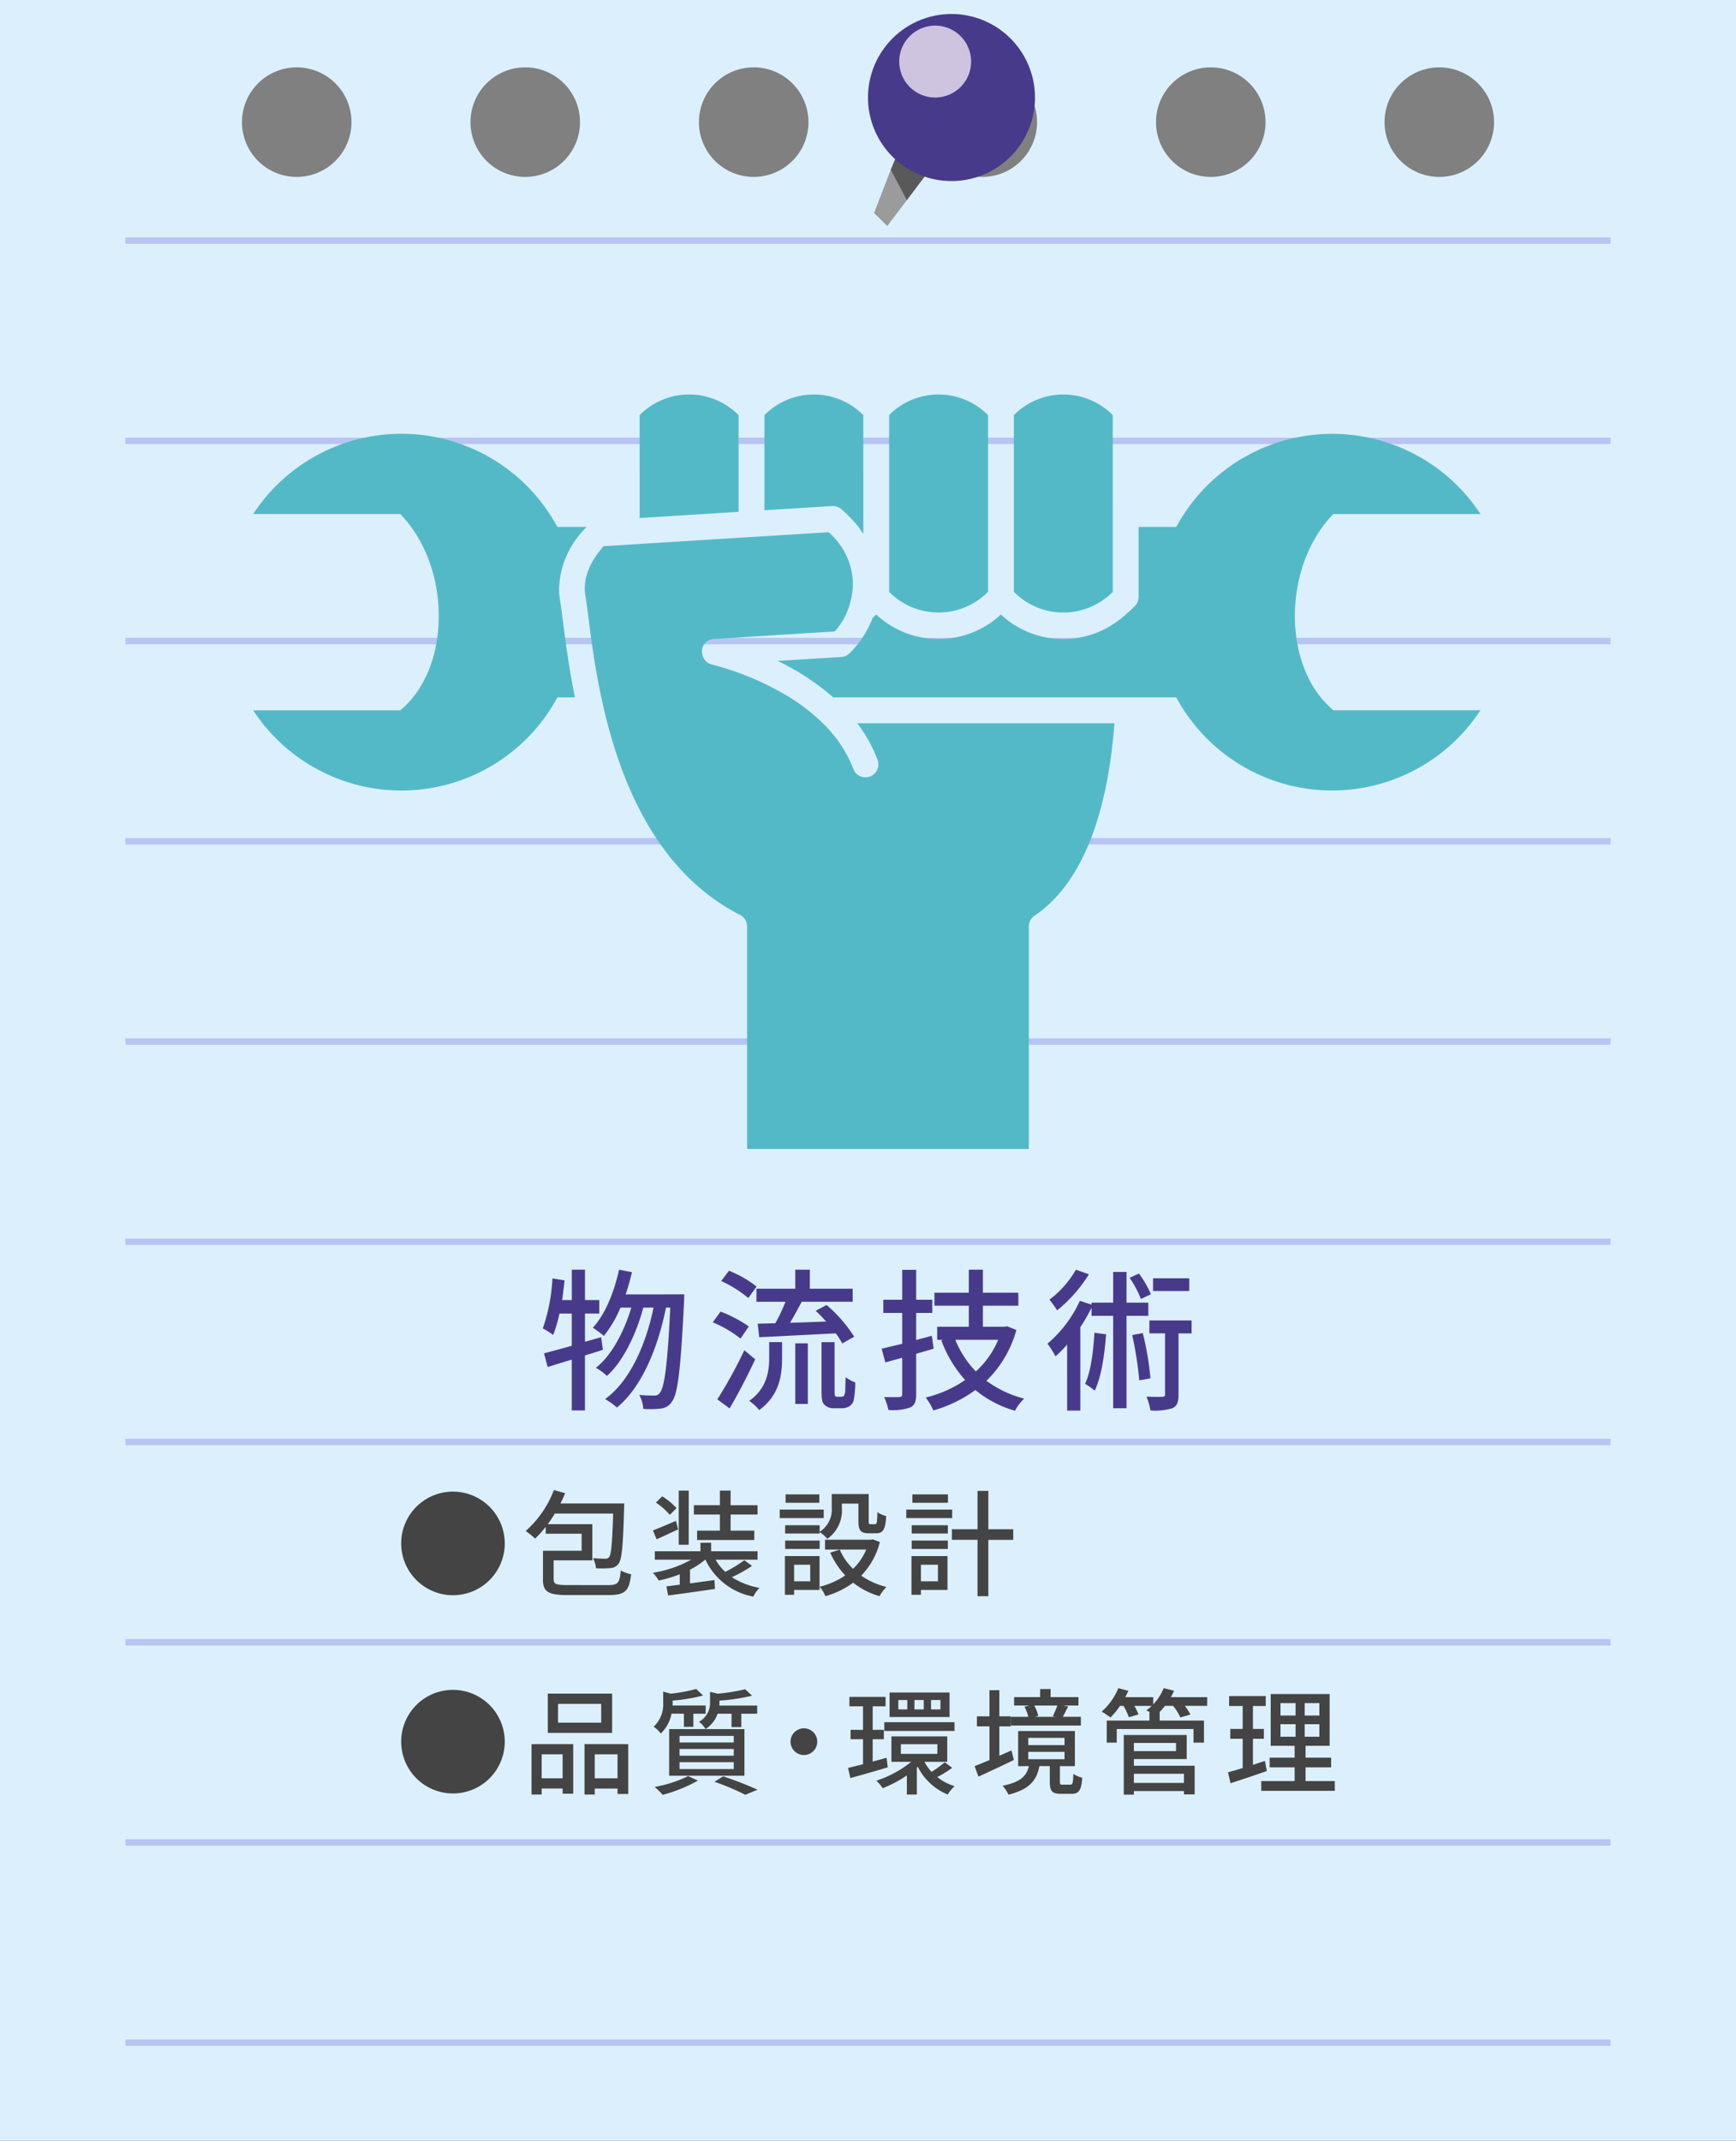 <svg xmlns="http://www.w3.org/2000/svg" xmlns:xlink="http://www.w3.org/1999/xlink" width="271.583" height="334.779" viewBox="0 0 271.583 334.779">
  <rect x="0" y="0" width="271.583" height="334.779" fill="#808080" stroke="none"/>
  <defs>
    <clipPath id="clip-path">
      <rect id="長方形_709" data-name="長方形 709" width="232.339" height="282.811" transform="translate(596.587 37.125)" fill="none"/>
    </clipPath>
  </defs>
  <g id="category_card03" transform="translate(-707.965 -1593.8)">
    <path id="パス_1676" data-name="パス 1676" d="M576.965,334.779H848.548V0H576.965ZM623.387,27.666v0a8.566,8.566,0,1,1,8.565-8.568,8.565,8.565,0,0,1-8.565,8.568m35.752,0,0,0A8.566,8.566,0,1,1,667.7,19.1a8.566,8.566,0,0,1-8.566,8.566m44.31-8.568a8.566,8.566,0,0,1-8.566,8.566l0,0a8.566,8.566,0,1,1,8.562-8.57Zm27.183,8.566A8.566,8.566,0,1,1,739.2,19.1a8.566,8.566,0,0,1-8.566,8.566m35.748,0a8.566,8.566,0,1,1,8.566-8.566,8.566,8.566,0,0,1-8.566,8.566m35.748,0a8.566,8.566,0,1,1,8.566-8.566,8.566,8.566,0,0,1-8.566,8.566" transform="translate(131 1593.8)" fill="#dbf0fc"/>
    <g id="グループ_586" data-name="グループ 586" transform="translate(131 1593.8)" opacity="0.6">
      <g id="グループ_585" data-name="グループ 585">
        <g id="グループ_584" data-name="グループ 584" clip-path="url(#clip-path)">
          <line id="線_252" data-name="線 252" x2="232.339" transform="translate(596.587 37.627)" fill="none" stroke="#9fa6ee" stroke-miterlimit="10" stroke-width="1.005"/>
          <line id="線_253" data-name="線 253" x2="232.339" transform="translate(596.587 68.939)" fill="none" stroke="#9fa6ee" stroke-miterlimit="10" stroke-width="1.005"/>
          <line id="線_254" data-name="線 254" x2="232.339" transform="translate(596.587 100.25)" fill="none" stroke="#9fa6ee" stroke-miterlimit="10" stroke-width="1.005"/>
          <line id="線_255" data-name="線 255" x2="232.339" transform="translate(596.587 131.563)" fill="none" stroke="#9fa6ee" stroke-miterlimit="10" stroke-width="1.005"/>
          <line id="線_256" data-name="線 256" x2="232.339" transform="translate(596.587 162.874)" fill="none" stroke="#9fa6ee" stroke-miterlimit="10" stroke-width="1.005"/>
          <line id="線_257" data-name="線 257" x2="232.339" transform="translate(596.587 194.186)" fill="none" stroke="#9fa6ee" stroke-miterlimit="10" stroke-width="1.005"/>
          <line id="線_258" data-name="線 258" x2="232.339" transform="translate(596.587 225.498)" fill="none" stroke="#9fa6ee" stroke-miterlimit="10" stroke-width="1.005"/>
          <line id="線_259" data-name="線 259" x2="232.339" transform="translate(596.587 256.81)" fill="none" stroke="#9fa6ee" stroke-miterlimit="10" stroke-width="1.005"/>
          <line id="線_260" data-name="線 260" x2="232.339" transform="translate(596.587 288.122)" fill="none" stroke="#9fa6ee" stroke-miterlimit="10" stroke-width="1.005"/>
          <line id="線_261" data-name="線 261" x2="232.339" transform="translate(596.587 319.434)" fill="none" stroke="#9fa6ee" stroke-miterlimit="10" stroke-width="1.005"/>
        </g>
      </g>
    </g>
    <path id="パス_1677" data-name="パス 1677" d="M722.532,26.388l-6.759,8.961L713.708,33.3l3.753-9.7Z" transform="translate(131 1593.8)" fill="#9a9b9b"/>
    <path id="パス_1678" data-name="パス 1678" d="M718.83,31.3l-2.506-4.751,1.591-3.81,4.618,3.651Z" transform="translate(131 1593.8)" fill="#5a5959"/>
    <path id="パス_1679" data-name="パス 1679" d="M712.756,15.252A13.062,13.062,0,1,0,725.821,2.191a13.062,13.062,0,0,0-13.065,13.061Z" transform="translate(131 1593.8)" fill="#483a8b"/>
    <path id="パス_1680" data-name="パス 1680" d="M717.646,9.63a5.621,5.621,0,1,0,5.621-5.622,5.621,5.621,0,0,0-5.621,5.622" transform="translate(131 1593.8)" fill="#cec4e0"/>
    <path id="パス_1681" data-name="パス 1681" d="M618.583,233.26a8.1,8.1,0,1,1-8.1,8.1,8.092,8.092,0,0,1,8.1-8.1" transform="translate(160.246 1593.8)" fill="#444"/>
    <path id="パス_1682" data-name="パス 1682" d="M642.831,247.879c1.566,0,1.836-.342,2-2.3a5.167,5.167,0,0,0,1.621.6c-.306,2.627-.919,3.258-3.584,3.258h-6.248c-3.078,0-3.961-.469-3.961-2.43v-4.5h6.05v-2.664h-5.618V238.77a16.712,16.712,0,0,1-1.656,1.836,12.366,12.366,0,0,0-1.477-1.19,16.182,16.182,0,0,0,4.412-6.408l1.764.5c-.215.539-.468,1.08-.738,1.6h9.975s0,.5-.018.756c-.163,5.852-.342,8-.864,8.662a1.608,1.608,0,0,1-1.26.684,14.567,14.567,0,0,1-2.269.035,4.231,4.231,0,0,0-.469-1.584c.828.072,1.567.09,1.891.09a.676.676,0,0,0,.631-.27c.324-.414.486-2.125.63-6.789h-9.129c-.342.577-.72,1.135-1.1,1.659h6.969v5.652h-6.05v2.971c0,.738.342.9,2.251.9Z" transform="translate(160.246 1593.8)" fill="#444"/>
    <path id="パス_1683" data-name="パス 1683" d="M665.368,244.873a21.483,21.483,0,0,1-3.152,1.764,11.676,11.676,0,0,0,4.322,1.676,5.094,5.094,0,0,0-.972,1.367,10.376,10.376,0,0,1-7.491-5.779h-.035a12.408,12.408,0,0,1-2.377,1.566v2.143c1.225-.163,2.538-.342,3.834-.522l.073,1.387c-2.592.377-5.366.773-7.329,1.025l-.269-1.422,2.088-.271v-1.619a19.7,19.7,0,0,1-3.295.972,5.227,5.227,0,0,0-.918-1.207,18.228,18.228,0,0,0,6-2.052h-5.689v-1.315H657.3v-1.332h1.674v1.332h7.256V243.9h-6.554a7.37,7.37,0,0,0,1.513,1.908,22.267,22.267,0,0,0,2.97-1.819Zm-11.56-5.709c-1.152.524-2.34,1.1-3.367,1.549l-.576-1.387c.937-.359,2.269-.918,3.6-1.494Zm-1.3-2.267a10.666,10.666,0,0,0-2.179-1.928l.991-.971a10.736,10.736,0,0,1,2.232,1.836Zm2.952,4.664H653.9V233.1h1.566Zm4.881-4.719h-4.07v-1.459h4.07V233.1h1.674v2.285h4.213v1.459h-4.213v2.521h3.709v1.459h-8.949v-1.459h3.566Z" transform="translate(160.246 1593.8)" fill="#444"/>
    <path id="パス_1684" data-name="パス 1684" d="M676.579,237.4H669.7v-1.332h6.879Zm-.649,11.234h-3.979v.758h-1.44v-6.051h5.419Zm.018-9.092a4.113,4.113,0,0,0,1.891-3.763v-2.143h5.779v4.233c0,.414.037.486.289.486h.7c.272,0,.343-.234.379-1.891a3.761,3.761,0,0,0,1.368.612c-.108,2.142-.522,2.7-1.566,2.7h-1.153c-1.242,0-1.62-.414-1.62-1.891V235.13h-2.593v.668a5.44,5.44,0,0,1-2.268,4.842,6.334,6.334,0,0,0-1.207-1.062v.234h-5.4v-1.295h5.4Zm-5.4,1.37h5.4v1.314h-5.4Zm5.347-5.907h-5.275v-1.314h5.275Zm-3.943,12.28h2.521v-2.592h-2.521Zm13.414-6.141a11.663,11.663,0,0,1-2.917,5.258,11.928,11.928,0,0,0,3.943,1.765,6.641,6.641,0,0,0-1.08,1.44,12.058,12.058,0,0,1-4.123-2.106,13.49,13.49,0,0,1-4.34,2.106,6.06,6.06,0,0,0-.9-1.477,12.3,12.3,0,0,0,4-1.763A12.784,12.784,0,0,1,677.6,242.8l1.495-.469a9.547,9.547,0,0,0,2.071,3.006,8.865,8.865,0,0,0,2.071-3.023h-6.446v-1.531h7.184l.306-.055Z" transform="translate(160.246 1593.8)" fill="#444"/>
    <path id="パス_1685" data-name="パス 1685" d="M696.685,237.4H689.5v-1.332h7.184Zm-.738,11.234h-4.158v.758h-1.477v-6.051h5.635Zm-5.6-10.117H696v1.295h-5.654Zm0,2.394H696v1.314h-5.654Zm5.672-5.906h-5.563v-1.314h5.563Zm-4.23,12.279h2.664v-2.592h-2.664Zm14.439-6.482h-3.889v8.805h-1.692V240.8h-4.015v-1.656h4.015v-6h1.692v6h3.889Z" transform="translate(160.246 1593.8)" fill="#444"/>
    <path id="パス_1686" data-name="パス 1686" d="M618.583,264.26a8.1,8.1,0,1,1-8.1,8.1,8.092,8.092,0,0,1,8.1-8.1" transform="translate(160.246 1593.8)" fill="#444"/>
    <path id="パス_1687" data-name="パス 1687" d="M630.875,272.74h6.518v7.76h-1.656v-.811H632.46v.938h-1.585Zm1.585,5.348h3.276v-3.746H632.46Zm11.019-7.1H633.414v-6.139h10.065Zm-1.71-4.537h-6.752v2.936h6.752ZM646,272.74v7.8h-1.674v-.846H640.76v.938h-1.6V272.74Zm-1.674,1.6H640.76v3.746h3.565Z" transform="translate(160.246 1593.8)" fill="#444"/>
    <path id="パス_1688" data-name="パス 1688" d="M652.764,267.986a5.693,5.693,0,0,1-1.675,3.1,4.437,4.437,0,0,0-1.115-1.063,4.757,4.757,0,0,0,1.494-3.763v-1.729l1.17.324a24.4,24.4,0,0,0,4-.738l1.063,1.025a27.166,27.166,0,0,1-4.753.793v.379a2.88,2.88,0,0,1-.019.395h5.186v1.279h-1.927v2.053h-1.477v-2.053Zm4.142,10.461a23.816,23.816,0,0,1-5.51,2.232,11.873,11.873,0,0,0-1.261-1.242,19.678,19.678,0,0,0,5.239-1.691Zm-4.5-8.049h11.775v7.293H652.4Zm1.621,2.09h8.48v-1.027h-8.48Zm0,2.07h8.48V273.5h-8.48Zm0,2.088h8.48v-1.08h-8.48Zm5.959-8.66a4.656,4.656,0,0,1-1.891,2.4,3.847,3.847,0,0,0-1.025-1.135,3.328,3.328,0,0,0,1.728-3.061v-1.621l1.206.289a28.916,28.916,0,0,0,4.285-.7l1.082,1.01a29.7,29.7,0,0,1-5.1.773v.325a3.7,3.7,0,0,1-.019.449h5.924v1.279h-2.485v2.088h-1.53v-2.088Zm.865,9.8a57.159,57.159,0,0,1,5.383,2.088l-1.926.793a36.35,36.35,0,0,0-4.826-2.035Z" transform="translate(160.246 1593.8)" fill="#444"/>
    <path id="パス_1689" data-name="パス 1689" d="M675.571,272.361a2.089,2.089,0,1,1-2.088-2.088,2.089,2.089,0,0,1,2.088,2.088" transform="translate(160.246 1593.8)" fill="#444"/>
    <path id="パス_1690" data-name="パス 1690" d="M686.6,276.377c-2.016.594-4.177,1.224-5.852,1.674l-.359-1.584c.666-.162,1.476-.36,2.34-.576v-3.907h-1.945v-1.476h1.945v-3.674h-2.125v-1.477h5.654v1.477h-2.017v3.674h1.747v1.476h-1.747v3.492c.72-.2,1.458-.4,2.179-.593Zm10.084.072a16.543,16.543,0,0,1-2.342,1.44,7.888,7.888,0,0,0,2.719,1.423,6.256,6.256,0,0,0-1.08,1.315,9.092,9.092,0,0,1-4.682-4.34l-.144.125v4.215h-1.566v-2.99a18.657,18.657,0,0,1-3.781,2,6.127,6.127,0,0,0-.99-1.17,17.427,17.427,0,0,0,5.456-2.953h-3.1v-3.979h8.732v3.979h-3.564a7.081,7.081,0,0,0,1.116,1.566,17.717,17.717,0,0,0,2.053-1.494Zm-10.624-7.131h10.983v1.369H686.065Zm10.21-.81h-9.381v-3.834h9.381Zm-6.61-2.664h-1.4v1.477h1.4Zm-1.008,8.425h5.708v-1.512h-5.708Zm3.584-8.425h-1.459v1.477h1.459Zm2.61,0h-1.476v1.477h1.476Z" transform="translate(160.246 1593.8)" fill="#444"/>
    <path id="パス_1691" data-name="パス 1691" d="M706.333,275.225c-1.89.918-3.96,1.873-5.545,2.611l-.6-1.658c.648-.233,1.459-.576,2.323-.936v-5.275h-1.963V268.4h1.963v-4.088h1.548V268.4h1.766v1.567h-1.766v4.592l1.891-.829Zm8.84,3.853c.342,0,.414-.2.469-1.676a4.4,4.4,0,0,0,1.387.6c-.145,2.016-.559,2.52-1.694,2.52h-1.6c-1.459,0-1.783-.45-1.783-1.891v-2.449H710.33c-.432,2.2-1.53,3.638-4.843,4.467a5.53,5.53,0,0,0-.919-1.4c2.846-.558,3.746-1.549,4.124-3.062H707v-5.491h8.877v5.491h-2.341v2.431c0,.414.054.469.451.469Zm1.639-9.238H705.847v-1.367h2.736a6.686,6.686,0,0,0-.593-1.584l.792-.182h-2.413v-1.314h4.07v-1.26h1.638v1.26h4.357v1.314h-2.376l.774.162c-.325.576-.594,1.152-.846,1.6h2.826Zm-8.229,3.062h5.672v-1.135h-5.672Zm0,2.2h5.672v-1.152h-5.672Zm.937-8.391a6.4,6.4,0,0,1,.63,1.621l-.559.145h3.224l-.4-.09a15.843,15.843,0,0,0,.72-1.676Z" transform="translate(160.246 1593.8)" fill="#444"/>
    <path id="パス_1692" data-name="パス 1692" d="M736.575,266.762h-3.492a8.842,8.842,0,0,1,.864,1.349l-1.567.469a8.6,8.6,0,0,0-1.134-1.818h-1.278a9.411,9.411,0,0,1-.865.99h.037v1.314h6.932v3.44h-1.639v-2.125h-12.01v2.125h-1.566v-3.44h6.679v-1.314h.091c-.216-.108-.414-.217-.576-.287a7.831,7.831,0,0,0,.847-.7h-2.719a9.869,9.869,0,0,1,.647,1.332l-1.494.451a11.023,11.023,0,0,0-.846-1.783h-.559a11.1,11.1,0,0,1-1.494,1.818,10.838,10.838,0,0,0-1.368-.918,9.9,9.9,0,0,0,2.61-3.674l1.566.414c-.143.324-.305.668-.485.99h4.375v1.135a7.975,7.975,0,0,0,1.639-2.539l1.62.4a10.4,10.4,0,0,1-.5,1.007h5.689Zm-11.468,9.363h9.506v4.482h-1.674v-.521h-7.832v.558h-1.585v-9.328h9.848v3.764h-8.263Zm0-2.287h6.59v-1.277h-6.59Zm0,4.969h7.832v-1.422h-7.832Z" transform="translate(160.246 1593.8)" fill="#444"/>
    <path id="パス_1693" data-name="パス 1693" d="M745.9,276.953c-1.962.684-4.052,1.387-5.671,1.908l-.4-1.711c.649-.179,1.44-.4,2.3-.666v-4.572h-1.945v-1.549h1.945v-3.584h-2.125V265.23h5.727v1.549h-2v3.584h1.711v1.549h-1.711v4.068c.613-.2,1.261-.4,1.873-.611Zm10.641,1.566v1.532H745.032v-1.532h5.222v-2.142h-3.907v-1.512h3.907V273.01h-3.745v-8.1h9.219v8.1h-3.764v1.855h4v1.512h-4v2.142Zm-8.5-10.246H750.4V266.33H748.04Zm0,3.315H750.4v-1.963H748.04Zm6.085-5.258h-2.3v1.943h2.3Zm0,3.3h-2.3v1.963h2.3Z" transform="translate(160.246 1593.8)" fill="#444"/>
    <path id="パス_1694" data-name="パス 1694" d="M671.285,211.078c-.936.312-1.872.6-2.808.888v8.593h-2.064v-7.945l-3.768,1.152-.576-2.136c1.2-.312,2.711-.72,4.344-1.176v-5.041h-1.921a23.67,23.67,0,0,1-.983,3.337,13.465,13.465,0,0,0-1.633-1.009,27.722,27.722,0,0,0,1.513-7.824l1.9.311c-.119,1.033-.239,2.065-.383,3.073h1.512v-4.752h2.064V203.3h2.232v2.112h-2.232v4.417l2.52-.721Zm12.721-8.665s0,.769-.023,1.056c-.529,10.777-.985,14.569-1.92,15.746a2.27,2.27,0,0,1-1.753,1.055,13.78,13.78,0,0,1-2.712.048,5.292,5.292,0,0,0-.624-2.183c1.008.1,1.9.1,2.352.1a.92.92,0,0,0,.864-.431c.7-.792,1.2-4.2,1.632-13.322h-.671c-1.225,6.193-3.793,12.5-7.681,15.625a10.161,10.161,0,0,0-1.849-1.32c3.864-2.76,6.385-8.5,7.585-14.3H677.6c-1.056,4.033-3.145,8.425-5.689,10.681a8.056,8.056,0,0,0-1.728-1.272c2.472-1.92,4.44-5.712,5.545-9.409h-1.7a18.025,18.025,0,0,1-2.593,4.416,17.118,17.118,0,0,0-1.728-1.272c1.945-2.111,3.313-5.52,4.105-9.072l2.015.384c-.263,1.2-.624,2.376-.983,3.48Z" transform="translate(131 1593.8)" fill="#483a8b"/>
    <path id="パス_1695" data-name="パス 1695" d="M692.814,209.326a18.4,18.4,0,0,0-4.345-2.545l1.224-1.679a20.521,20.521,0,0,1,4.417,2.328Zm2.3,3.241c-1.175,2.519-2.664,5.4-4.007,7.68l-1.921-1.417a71.66,71.66,0,0,0,4.224-7.68Zm-1.08-9.578a18.491,18.491,0,0,0-4.248-2.664l1.224-1.608a17.563,17.563,0,0,1,4.32,2.473Zm3.265,6.889h2.016V212.3c0,2.664-.36,5.856-3.577,8.209a7.5,7.5,0,0,0-1.559-1.441c2.808-2.015,3.12-4.679,3.12-6.816Zm4.08-8.352v-2.977h2.28v2.977h6.7v2.04H702.39c-.576,1.08-1.224,2.28-1.824,3.288,1.776-.048,3.72-.12,5.64-.193-.528-.6-1.1-1.176-1.632-1.679l1.705-.913a22.311,22.311,0,0,1,4.32,4.969l-1.872,1.056a10.552,10.552,0,0,0-1.008-1.584c-4.3.216-8.785.456-11.978.6L695.5,207l2.761-.071a27.035,27.035,0,0,0,1.584-3.36H695.31v-2.04Zm0,8.543h1.968v9.481h-1.968Zm7.129,8.354a.761.761,0,0,0,.432-.1c.1-.071.168-.263.24-.624.023-.383.048-1.223.072-2.328a6.5,6.5,0,0,0,1.512.817,14.852,14.852,0,0,1-.24,2.759,1.541,1.541,0,0,1-.72.985,2.281,2.281,0,0,1-1.2.288h-1.2a2.019,2.019,0,0,1-1.417-.5c-.383-.36-.5-.769-.5-2.3v-7.536h2.04v7.681c0,.431.024.647.12.767a.465.465,0,0,0,.336.1Z" transform="translate(131 1593.8)" fill="#483a8b"/>
    <path id="パス_1696" data-name="パス 1696" d="M723.029,210.91l-2.736.792v6.312c0,1.152-.24,1.752-.937,2.089a8.27,8.27,0,0,1-3.408.383,8.648,8.648,0,0,0-.672-2.016c1.056.024,2.065.024,2.352,0,.337,0,.48-.12.48-.456v-5.688c-.936.264-1.8.5-2.64.72l-.576-2.136c.913-.217,2.016-.481,3.216-.769v-4.823h-2.952v-2.065h2.952v-4.679h2.185v4.679h2.519v2.065h-2.519v4.223l2.448-.647Zm12.937-2.929a17.453,17.453,0,0,1-4.681,7.945,16.812,16.812,0,0,0,5.905,2.784,7.865,7.865,0,0,0-1.44,1.9,16.945,16.945,0,0,1-6.192-3.239,20.7,20.7,0,0,1-6.578,3.191,9.477,9.477,0,0,0-1.2-2.016,18.576,18.576,0,0,0,6.169-2.736,19.474,19.474,0,0,1-3.721-6.193l.313-.1h-.96v-2.039h4.944v-3.289h-5.377V202.15h5.377v-3.6h2.208v3.6h5.545v2.039h-5.545v3.289h3.409l.383-.073Zm-9.553,1.536a15.314,15.314,0,0,0,3.217,4.944,13.968,13.968,0,0,0,3.5-4.944Z" transform="translate(131 1593.8)" fill="#483a8b"/>
    <path id="パス_1697" data-name="パス 1697" d="M753.2,205.773v14.45H751.11v-14.45h-3.385V204.5a27.829,27.829,0,0,1-1.752,3.049v13.033h-2.064V210.262a19.018,19.018,0,0,1-1.824,1.848,15.87,15.87,0,0,0-1.248-1.992,19.339,19.339,0,0,0,5.065-6.7l1.823.6v-.312h3.385v-4.8H753.2v4.8h3.408v2.064Zm-5.88-6.5a22.884,22.884,0,0,1-4.969,5.641c-.288-.456-.864-1.248-1.2-1.68a15.514,15.514,0,0,0,4.129-4.68Zm2.687,9.385c-.264,3.361-.744,6.625-1.775,8.81a10.515,10.515,0,0,0-1.513-1.057c.912-1.968,1.273-4.992,1.464-7.992Zm5.449-5.52a16.11,16.11,0,0,0-1.776-3.312l1.464-.673a15.945,15.945,0,0,1,1.872,3.241Zm.288,5.329a45.512,45.512,0,0,1,1.2,7.08l-1.752.312a56.321,56.321,0,0,0-1.1-7.081Zm7.632.048h-2.04v9.552c0,1.105-.168,1.752-.912,2.136a9.329,9.329,0,0,1-3.48.361,9.893,9.893,0,0,0-.624-2.161c1.129.048,2.16.048,2.5.025.311,0,.407-.1.407-.408V208.51h-2.448v-2.017h6.6Zm-.359-6.625H757.35v-1.992h5.665Z" transform="translate(131 1593.8)" fill="#483a8b"/>
    <path id="パス_1698" data-name="パス 1698" d="M714.247,118.831a2.029,2.029,0,0,1-1.18,2.607c-.027.01-.054,0-.081.013a2,2,0,0,1-2.518-1.2,19.912,19.912,0,0,0-4.773-7.141,29.644,29.644,0,0,0-5.19-4.056,44.428,44.428,0,0,0-11.991-5.085l-.153-.037a2,2,0,0,1-1.534-1.684,1.9,1.9,0,0,1,1.42-2.273,1.851,1.851,0,0,1,.42-.048l3.987-.25,3.152-.2,4.2-.261,7.543-.47a11.885,11.885,0,0,0,1.3-1.774A10.907,10.907,0,0,0,710,94.127a10.577,10.577,0,0,0,.378-3.351,10.891,10.891,0,0,0-3.793-7.55l-10.046.625-2.018.124L692.5,84.1l-15.477.962-2.018.126-2.018.125-1.122.069-.469.03c-1.344,1.5-3.421,4.418-2.851,7.749.161.947.322,2.206.516,3.715.252,1.974.568,4.438,1.026,7.19.26,1.573.58,3.251.949,4.985q.422,1.985.957,4.056c2.918,11.173,8.63,23.79,20.748,29.965a2.03,2.03,0,0,1,1.1,1.8v34.809H737.92v-34.8a2.03,2.03,0,0,1,.892-1.682c8.571-5.8,11.619-18.536,12.5-30.092H711.071a22.688,22.688,0,0,1,3.179,5.715M668.715,82.4h-4.555a27.711,27.711,0,0,0-47.586-2.019H639.58c8.036,8.273,8.036,24.041,0,30.7H616.574a27.717,27.717,0,0,0,47.588-2.017h2.75c-.929-4.559-1.462-8.645-1.846-11.66-.183-1.44-.336-2.642-.491-3.546a10.7,10.7,0,0,1-.148-1.5,13.9,13.9,0,0,1,3.749-9.356q.259-.3.538-.592m116.858-2.023h23A27.718,27.718,0,0,0,760.986,82.4h-5.9v10.95a2.022,2.022,0,0,1-.5,1.339,15.867,15.867,0,0,1-1.244,1.162,15.537,15.537,0,0,1-1.925,1.546,14.267,14.267,0,0,1-17.866-1.3,14.336,14.336,0,0,1-19.515,0c-.19.168-.362.364-.557.521a15.641,15.641,0,0,1-3.593,5.53,2,2,0,0,1-1.3.589l-9.964.62a38.465,38.465,0,0,1,8.691,5.693H760.98a27.709,27.709,0,0,0,47.588,2.017h-23c-8.041-6.66-8.041-22.427,0-30.7M708.5,79.558a16.087,16.087,0,0,1,1.678,1.6,15.83,15.83,0,0,1,1.091,1.237c.2.255.36.525.542.79.071.1.144.2.212.31V64.918a10.888,10.888,0,0,0-15.447-.024l-.024.024V79.794l10.589-.659a2.01,2.01,0,0,1,1.363.423M692.51,78.341V64.917a10.888,10.888,0,0,0-15.447-.03l-.03.03V81.007l15.477-.964Zm39.026,14.214V64.917a10.889,10.889,0,0,0-15.45-.028c-.009.009-.019.018-.028.028V92.555a10.883,10.883,0,0,0,15.441.037l.037-.037m19.5.015.013-.012V64.917a10.886,10.886,0,0,0-15.444-.027l-.027.027V92.555a10.878,10.878,0,0,0,15.434.04l.028-.028" transform="translate(131 1593.8)" fill="#54b9c7"/>
  </g>
</svg>
